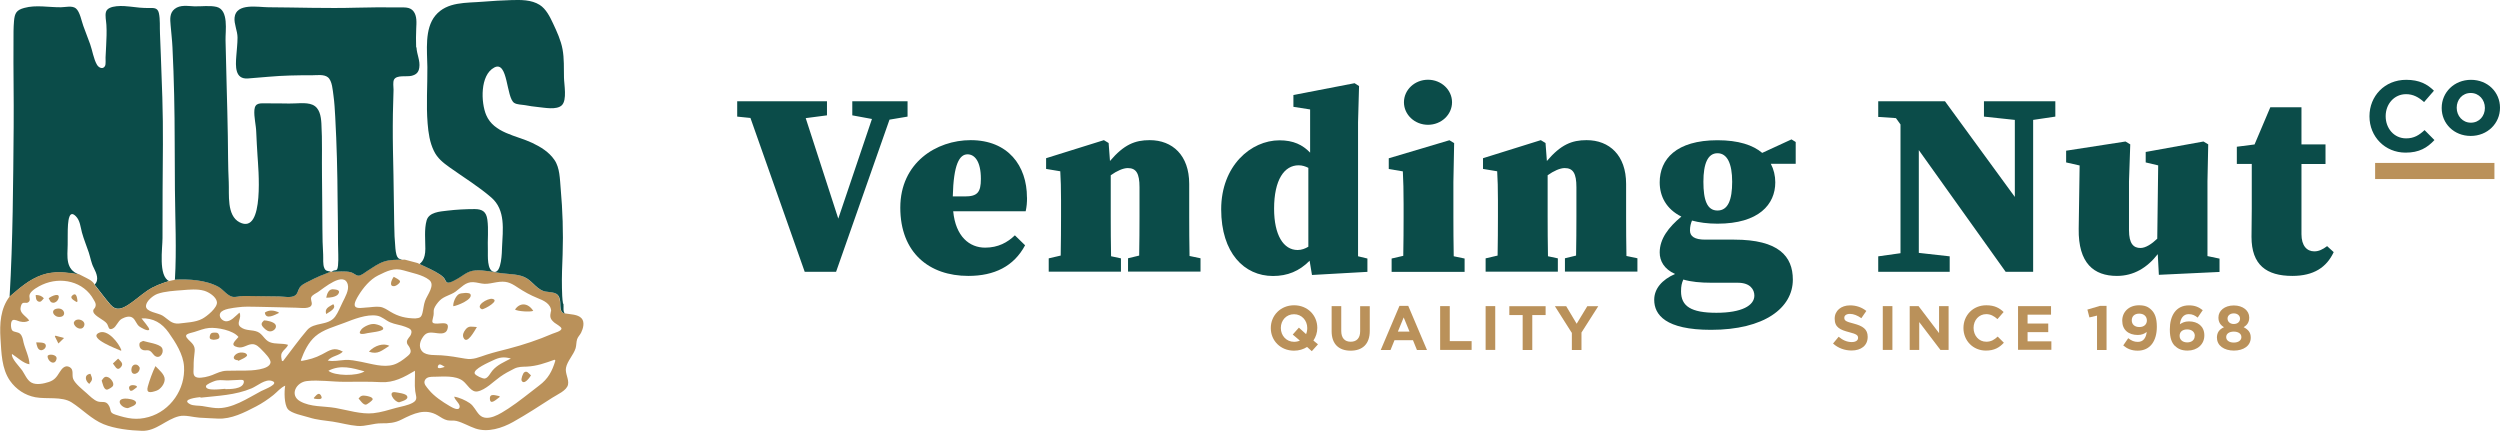 <svg viewBox="0 0 296.29 51.08" xmlns="http://www.w3.org/2000/svg" id="b"><g id="c"><path style="fill:#0b4c49; stroke-width:0px;" d="m1.14,35.15c.39-6.71.42-13.41.48-20.13.03-3.37-.05-6.75-.02-10.12,0-.8-.01-1.61.06-2.4.08-.93.28-1.31,1.21-1.56,1.41-.39,2.91-.06,4.36-.08.53,0,1.32-.23,1.77.14.48.41.66,1.49.87,2.06.27.72.54,1.44.81,2.17.27.75.41,1.76.81,2.44.22.38.72.58.95.16.13-.24.05-.76.07-1.02.02-.46.05-.92.07-1.39.04-.82.08-1.64.03-2.46-.02-.45-.18-1.1-.05-1.55.25-.86,2.15-.72,2.85-.63.75.1,1.52.18,2.27.17.57-.01,1-.04,1.15.6.17.76.09,1.66.13,2.44.04.84.07,1.69.1,2.53.06,1.69.12,3.39.18,5.08.12,3.67.05,7.37.03,11.04,0,1.86,0,3.71-.01,5.57,0,1.19-.51,4.51.78,5.1-.93.3-1.77.59-2.59,1.15-.76.52-1.45,1.15-2.22,1.65-.78.5-1.45.77-2.13,0-.66-.76-1.26-1.59-1.89-2.38.57-.53.23-1.34-.09-1.97-.32-.61-.39-1.2-.6-1.84-.26-.79-.59-1.56-.81-2.37-.17-.64-.22-1.41-.71-1.91-.77-.8-.89.39-.94.96-.06.81-.02,1.62-.04,2.43-.03,1.36-.28,2.92,1.33,3.49-1.52-.22-2.9-.43-4.39.09-1.51.53-2.6,1.51-3.8,2.54Z"></path><path style="fill:#ba915a; stroke-width:0px;" d="m11.19,33.73c.63.78,1.23,1.62,1.89,2.38.68.78,1.35.51,2.13,0,.78-.5,1.46-1.13,2.22-1.65.82-.56,1.66-.85,2.59-1.15.15-.03.31-.07.46-.1.05,0,.09-.01.14-.02.04-.02.07-.04.11-.06,1.65-.08,3.66.05,5.15.85.58.31,1.06,1.07,1.7,1.19.37.07.81-.09,1.19-.1.43,0,.86,0,1.28.01,1.01.01,2.02.02,3.03.04.73.01,1.77.31,2.14-.39.16-.29.21-.61.46-.85.29-.27.74-.45,1.08-.63.77-.42,1.57-.73,2.39-1.04.05,0,.09,0,.14-.01.73,0,1.58-.13,2.3.06.3.08.55.37.85.4.33.03.8-.38,1.07-.55.67-.42,1.29-.9,2.06-1.14.77-.23,1.6-.18,2.4-.2.5.13,1,.26,1.51.4.87.43,1.81.8,2.62,1.34.17.12.34.24.48.4.1.11.24.48.35.54.27.14.8-.17,1.04-.3.85-.43,1.31-1.03,2.34-1.11,1.01-.07,2.07.2,3.07.33.96.13,2.19.08,3.03.61.74.46,1.31,1.4,2.2,1.56.8.15,1.51,0,1.72.95.14.63-.13,1.59.66,1.66.59.11,1.49.09,1.93.57.41.45.19,1.23-.05,1.71-.14.28-.37.47-.47.77-.11.33-.08.72-.18,1.07-.25.8-.99,1.52-1.14,2.32-.13.66.37,1.34.24,1.99-.14.71-1.3,1.19-1.85,1.55-1.54.99-3.07,1.99-4.66,2.88-1.3.73-2.99,1.27-4.45.78-.75-.25-1.49-.71-2.26-.9-.36-.09-.72,0-1.08-.08-.41-.09-.78-.36-1.13-.57-1.49-.89-2.86-.24-4.29.48-.8.41-1.51.46-2.39.45-.98-.01-1.87.39-2.86.31-.98-.08-1.94-.36-2.91-.51-.96-.14-1.89-.2-2.82-.5-.63-.2-2.09-.46-2.51-.99-.44-.56-.43-2.11-.31-2.77-.53.22-.95.75-1.4,1.11-.64.51-1.32.97-2.05,1.35-1.38.72-2.94,1.52-4.52,1.44-.73-.04-1.46-.06-2.19-.11-.75-.05-1.68-.35-2.42-.17-1.56.38-2.71,1.78-4.39,1.73-1.41-.04-3.24-.25-4.56-.79-1.42-.58-2.51-1.77-3.78-2.58-1.16-.74-2.97-.36-4.3-.61-1.22-.23-2.28-.93-3-1.95-1-1.43-1.02-3.31-1.13-4.99-.11-1.76-.02-3.57,1.1-5.02,1.2-1.02,2.29-2,3.8-2.54,1.49-.52,2.87-.31,4.39-.09.18.09.37.18.55.28.47.25,1,.44,1.3.92Zm5.57,3.98c.12.21,1,1.17.92,1.35-.13.29-1.06-.29-1.18-.38-.33-.27-.43-.73-.74-.99-.38-.31-.92-.12-1.32.09-.49.27-.63.95-1.08,1.16-.53.25-.47-.25-.68-.57-.31-.46-1.46-.88-1.61-1.39-.1-.33.16-.37.24-.64.1-.35-.03-.51-.2-.81-1.18-2.19-3.9-2.79-6.1-1.79-.44.2-1.23.63-1.46,1.08-.21.42.19.74-.21,1.01-.24.16-.5-.06-.72.15-.13.13-.21.54-.19.7.07.55.75.86,1.03,1.31-.38.21-.68.2-1.11.11-.22-.05-.63-.29-.86-.15-.27.16-.22,1.03-.03,1.22.21.21.67.15.92.39.28.26.33.66.41,1.02.19.8.7,1.78.7,2.59-.71-.09-1.46-.84-2.07-1.22-.13.51.93,1.54,1.21,1.95.31.46.58,1.16,1.09,1.44.58.32,1.47.13,2.07-.07.66-.22.92-.58,1.27-1.15.26-.42.65-.92,1.2-.61.53.3.23.91.41,1.39.21.56,1.14,1.29,1.59,1.69.37.33.85.83,1.33.99.48.15.93-.11,1.26.4.43.64,0,.9.85,1.17,1.41.45,2.48.68,3.93.27,2.58-.73,4.36-3.3,4.18-6-.09-1.42-1.01-2.86-1.81-3.99-.8-1.14-1.83-1.76-3.26-1.7Zm48.56-.83c-.02-.89-.92-1.28-1.61-1.55-.84-.34-1.62-.77-2.37-1.27-.91-.61-1.4-.79-2.5-.61-.46.08-.94.2-1.41.19-.46-.02-.9-.18-1.36-.2-.89-.04-1.39.62-2.06,1.11-.59.43-1.37.54-1.89,1.06-.25.25-.57.66-.68,1-.08.26-.01.49-.06.76-.1.67-.43,1.01.47.98.57-.01,1.46-.27,1.18.66-.22.71-1.01.49-1.59.43-.73-.08-1.04.03-1.43.68-.29.49-.38,1.12.06,1.56.51.5,1.58.38,2.24.43.95.07,1.86.22,2.8.39.99.18,1.65-.18,2.57-.47.84-.27,1.71-.48,2.57-.7,1.8-.47,3.52-1.04,5.23-1.78.23-.1,1.11-.31,1.06-.63-.04-.21-.66-.54-.82-.67-.54-.45-.57-.7-.43-1.36Zm-29.67,5.79s.05.07.07.11c.92-.16,1.63-.35,2.46-.79.95-.51,1.43-.89,2.45-.32-.47.51-1.27.48-1.79,1.06.69.14,1.36-.03,2.05-.07.65-.04,1.27.1,1.91.22,1.2.23,2.64.71,3.85.34.58-.18,1.1-.56,1.56-.94.48-.38.59-.6.31-1.14-.12-.23-.29-.31-.3-.6-.01-.36.38-.61.49-.92.2-.56-.14-.68-.67-.89-.58-.23-1.23-.28-1.8-.53-.55-.24-.96-.69-1.57-.79-1.22-.2-2.76.43-3.88.86-1.11.43-2.51.79-3.42,1.59-.83.72-1.33,1.79-1.7,2.8Zm-2.21.1s.07.02.1.03c.95-1.23,1.86-2.51,2.86-3.68.84-.98,2.48-.48,3.31-1.58.37-.49.62-1.18.9-1.73.28-.57.78-1.42.61-2.08-.44-1.65-2.84.42-3.55.89-.24.16-.63.32-.77.58-.14.27.11.61.04.89-.14.58-1.27.39-1.81.38-1.55-.03-3.1-.09-4.65-.11-.76-.01-1.54-.05-2.3.06-.49.07-1.82.17-2.08.7-.19.4.16.84.56.94.65.16,1.27-.64,1.72-1.01.34.68-.48,1.25.16,1.73.61.46,1.34.27,1.99.55.61.26.82.97,1.44,1.22.68.28,1.47.09,2.17.32-.16.4-.51.56-.71.91-.19.34-.08.63-.01,1.02Zm32.38-.04s-.06-.07-.09-.1c-1.13.4-2.09.76-3.31.82-.55.02-.99,0-1.49.25-.57.28-1.14.59-1.66.96-.76.53-1.73,1.56-2.68,1.73-.75.14-1.2-.85-1.73-1.25-.88-.67-2.36-.5-3.39-.49-.39,0-.9-.01-1.11.41-.21.42.19.78.46,1.13.63.78,1.62,1.43,2.47,1.93.29.17,1.12.66,1.19.09.04-.38-.58-.79-.65-1.2.57.08,1.35.43,1.83.76.52.35.73.95,1.16,1.39.91.93,2.54-.17,3.41-.73,1.28-.83,2.45-1.82,3.67-2.74,1.07-.8,1.54-1.69,1.92-2.95Zm-16.64,1.21c-1.29.76-2.5,1.44-4.04,1.35-1.47-.08-2.89-.04-4.36-.04-1.44,0-2.99-.25-4.41-.09-1.29.14-2.07,1.67-.81,2.39,1.24.71,2.83.56,4.21.8,1.41.25,3.04.77,4.47.62.9-.09,1.83-.39,2.7-.63.63-.17,1.43-.29,2-.62.62-.36.35-.74.27-1.37-.1-.79,0-1.62-.03-2.42Zm.03-6.2c.55-.05.72-.11.86-.66.12-.48.14-.96.31-1.43.26-.72,1.25-1.87.48-2.48-.79-.62-2.07-.83-3.01-1.12-1.17-.36-1.98.08-3.03.59-.96.47-1.79,1.48-2.34,2.39-.15.25-.61.98-.39,1.29.21.3.98.14,1.27.13.54-.02,1.14-.15,1.68-.08.45.06.84.34,1.22.57.96.58,1.83.78,2.95.8Zm-20.95,2.19c-.63-.79-2.53-1.15-3.49-1.06-.59.05-1.17.3-1.73.47-.67.2-1.39.24-.71.91.45.45.82.71.74,1.42-.07.6-.13,1.16-.12,1.78.01.58-.18,1.19.47,1.3.47.08,1.3-.13,1.73-.3.6-.24,1.05-.49,1.72-.51.73-.02,1.47-.01,2.2-.02.66,0,2.86-.08,2.99-.94.07-.43-.73-1.2-.98-1.46-.34-.35-.71-.77-1.24-.73-.61.05-1.01.51-1.66.36-.98-.22-.35-.7.08-1.21Zm-7.04-1.59c.89-.12,1.94-.13,2.75-.56.54-.28,1.84-1.33,1.74-1.99-.09-.63-.96-1.17-1.5-1.33-.83-.24-1.78-.14-2.63-.07-.91.07-2.06.13-2.92.44-.5.18-1.32.83-1.36,1.42-.04.74,1.46.82,1.99,1.17.66.43,1.04,1.01,1.93.92Zm2.54,8.79s0-.05,0-.07c-.27.03-2.41.24-1.22.85.36.19,1.03.15,1.42.21.53.08,1.07.2,1.61.24,1.91.14,3.78-1.17,5.4-2.02.37-.19,2.25-.88,1.24-1.2-.78-.25-1.7.59-2.38.88-1.94.82-4.01.88-6.07,1.11Zm2.94-1.05s0,.03,0,.04c.55-.01,2.01.02,2.19-.77.1-.44-.33-.32-.69-.32-.47,0-.95.07-1.42.05-.51-.02-.9-.09-1.4.1-.21.08-.94.36-.97.58-.08.64,1.89.33,2.29.32Zm33.86-3.59c-.86-.23-1.35-.16-2.16.23-.43.21-2.34,1.02-2.14,1.55.09.23.95.64,1.21.59.38-.07.65-.65.88-.93.6-.71,1.4-1.02,2.21-1.45Zm-21.64,1.45c.71.62,3.41.66,4.28.07-1.43-.39-2.83-.83-4.28-.07Zm13.79-.46c-.23-.13-.66-.51-.8-.11-.18.49.64.16.8.11Z"></path><path style="fill:#0b4c49; stroke-width:0px;" d="m66.73,36c-.11-.62-.11-1.25-.13-1.88-.03-1.33.03-2.65.08-3.98.09-2.62,0-5.18-.23-7.79-.1-1.11-.09-2.47-.75-3.41-.65-.94-1.61-1.52-2.61-2-1.9-.9-4.56-1.16-5.47-3.31-.62-1.46-.75-4.73.96-5.63,1.65-.87,1.4,3.6,2.37,4.2.34.21.86.19,1.25.26.53.1,1.06.18,1.59.23.75.07,2.18.37,2.79-.21.65-.62.27-2.48.26-3.3-.02-1.1.03-2.25-.17-3.34-.19-1.05-.67-2.09-1.12-3.05-.37-.79-.83-1.73-1.59-2.21C62.97-.04,61.74-.02,60.62.01c-1.12.03-2.24.1-3.36.19-2,.17-4.27-.03-5.66,1.64-1.31,1.59-.97,4.17-.95,6.11.02,2.22-.15,4.47.03,6.68.09,1.12.25,2.25.75,3.27.41.85,1.09,1.39,1.85,1.93,1.65,1.18,3.41,2.25,4.95,3.58,1.72,1.49,1.36,3.83,1.27,5.9-.02.53-.04,3-.91,2.92-.92-.09-.75-2.01-.77-2.59-.05-1.18.1-2.45-.06-3.61-.13-.95-.6-1.24-1.49-1.25-1.08,0-2.21.06-3.28.19-.86.1-2.16.18-2.43,1.16-.29,1.03-.15,2.3-.15,3.36,0,1.29-.52,1.64-.62,1.74-.02.02-.04.04-.06.06.8.39,1.66.74,2.4,1.23.17.12.34.24.48.4.1.11.24.48.35.54.27.14.8-.17,1.04-.3.85-.43,1.31-1.03,2.34-1.11,1.01-.07,2.07.2,3.07.33.96.13,2.19.08,3.03.61.74.46,1.31,1.4,2.2,1.56.8.15,1.51,0,1.72.95.14.63-.13,1.59.66,1.66-.35-.04-.19-.87-.24-1.16Z"></path><path style="fill:#0b4c49; stroke-width:0px;" d="m39.15,32.22c-.82.31-1.61.62-2.39,1.04-.34.18-.8.36-1.08.63-.26.24-.31.55-.46.85-.38.7-1.42.4-2.14.39-1.01-.01-2.02-.03-3.03-.04-.43,0-.86-.02-1.28-.01-.38,0-.82.17-1.19.1-.64-.12-1.12-.87-1.7-1.19-1.49-.81-3.5-.93-5.15-.85.21-3.55.03-7.15,0-10.71-.04-3.72,0-7.45-.09-11.17-.04-1.88-.11-3.76-.2-5.64-.04-.88-.15-1.75-.22-2.63-.06-.7-.14-1.44.48-1.93.66-.52,1.54-.34,2.32-.31.83.03,1.85-.13,2.66.07,1.46.38,1.02,2.86,1.05,3.96.07,3.78.21,7.55.27,11.32.03,1.83.02,3.66.11,5.48.07,1.44-.27,3.97,1.29,4.77,3.01,1.53,2.19-6.66,2.12-7.88-.05-.92-.12-1.85-.15-2.77-.02-.88-.29-1.81-.22-2.68.08-.88.71-.77,1.43-.77.89,0,1.79,0,2.68.02.82.02,2-.18,2.76.14.87.36,1.02,1.38,1.07,2.22.12,2.04.04,4.12.07,6.16.03,2.12.03,4.24.05,6.36,0,1,.03,2.01.09,3.01.03.47-.06,1.19.14,1.62.16.36.37.32.74.41Z"></path><path style="fill:#0b4c49; stroke-width:0px;" d="m49.32,5.62c-.03-.75-.02-1.5.01-2.25.03-.66.11-1.49-.34-2.05-.43-.53-1.11-.43-1.72-.44-1.67-.02-3.34-.02-5.02.03-3.48.1-6.97-.03-10.45-.05-1.18,0-3.82-.55-4,1.22-.08.76.35,1.58.35,2.37,0,.75-.1,1.5-.15,2.25-.08,1.12-.18,2.71,1.37,2.6,1.67-.12,3.32-.31,5-.35.88-.02,1.75-.04,2.63-.03.55,0,1.39-.14,1.86.24.52.42.57,1.55.66,2.16.12.84.16,1.7.21,2.55.18,3.27.26,6.56.28,9.83.01,1.73.06,3.46.05,5.19,0,.84.08,1.73,0,2.57-.1.88-.29.36-.76.75.73,0,1.58-.13,2.3.06.3.08.55.37.85.4.33.03.8-.38,1.07-.55.67-.42,1.29-.9,2.06-1.14.66-.2,1.36-.19,2.05-.2-.05-.04-.12-.04-.34-.12-.29-.19-.37-.63-.43-1.22-.09-.95-.13-1.89-.14-2.84-.03-1.97-.06-3.93-.09-5.9-.04-1.93-.09-3.86-.08-5.8,0-.93.02-1.87.05-2.8.01-.49.03-.98.04-1.47,0-.32-.1-.9.06-1.2.31-.57,1.48-.31,2.05-.44.56-.13.86-.4.94-.97.13-.82-.3-1.59-.33-2.41Z"></path><path style="fill:#ba915a; stroke-width:0px;" d="m20.62,33.2s-.09.01-.14.02c.05,0,.09-.01.14-.02Z"></path><path style="fill:#ba915a; stroke-width:0px;" d="m18.42,43.39c.37.4,1.1.96,1.1,1.56,0,.57-.5,1.19-.99,1.36-.71.24-1.24.32-1.01-.51.23-.8.54-1.67.9-2.41Z"></path><path style="fill:#ba915a; stroke-width:0px;" d="m16.98,40.41c.52.17,1.84.33,2.18.77.36.47-.11,1.35-.7,1.06-.29-.14-.41-.49-.69-.65-.28-.16-.49-.02-.77-.09-.28-.07-.46-.28-.48-.57-.02-.4.14-.38.46-.53Z"></path><path style="fill:#ba915a; stroke-width:0px;" d="m14.31,41.56c-.42-.2-3.81-1.44-2.64-2.09,1.06-.59,2.45,1.24,2.72,2.04-.03.02-.05.03-.08.05Z"></path><path style="fill:#ba915a; stroke-width:0px;" d="m15.16,48.37c-.82,0-1.55-1.09-.32-1.13.28-.01,1.18.09,1.28.43.11.37-.72.59-.96.7Z"></path><path style="fill:#ba915a; stroke-width:0px;" d="m12.05,45.1c.24-.32.36-.58.81-.37.3.14.71.68.52,1.02-.08.14-.57.44-.73.43-.37-.02-.5-.79-.6-1.08Z"></path><path style="fill:#ba915a; stroke-width:0px;" d="m7.08,37.56c-.73.06-1.22-.9-.24-.99.85-.08,1.07.97.24.99Z"></path><path style="fill:#ba915a; stroke-width:0px;" d="m8.74,38.27c.19-.76,1.59-.33,1.2.42-.3.56-1.14.12-1.2-.42Z"></path><path style="fill:#ba915a; stroke-width:0px;" d="m16.56,43.58c.03.75-1.01,1.07-.99.23.01-.69.72-.83.99-.23Z"></path><path style="fill:#ba915a; stroke-width:0px;" d="m13.37,43.09c.25-.23.44-.41.63-.59.31.35.7.58.32,1.02-.43.5-.63-.06-.94-.44Z"></path><path style="fill:#ba915a; stroke-width:0px;" d="m5.77,35.35c.33-.28,1.47-.77,1.14.09-.09.23-.34.45-.6.44-.36-.02-.37-.25-.54-.53Z"></path><path style="fill:#ba915a; stroke-width:0px;" d="m4.88,41.51c-.45-.03-.52-.6-.59-.93.25.01.94-.03,1.09.22.19.31-.15.7-.51.71Z"></path><path style="fill:#ba915a; stroke-width:0px;" d="m5.64,42.23c0-.33,1.18-.26,1.06.31-.18.83-1.04.34-1.06-.31Z"></path><path style="fill:#ba915a; stroke-width:0px;" d="m10.72,44.3c.27.65.26.7-.14,1.2-.47-.34-.66-1.1.14-1.2Z"></path><path style="fill:#ba915a; stroke-width:0px;" d="m5.2,35.35c-.22.23-.34.5-.64.39-.32-.12-.31-.51-.33-.78.42.01.68.08.98.4Z"></path><path style="fill:#ba915a; stroke-width:0px;" d="m16.23,45.88c-.27.19-.74.72-.9.25-.2-.57.55-.55.86-.38.02.04.03.08.05.12Z"></path><path style="fill:#ba915a; stroke-width:0px;" d="m9.08,35.8c-.27-.19-.9-.46-.49-.8.52-.43.56.45.6.72-.04.02-.07.05-.11.07Z"></path><path style="fill:#ba915a; stroke-width:0px;" d="m6.92,40.71c-.16-.31-.29-.57-.42-.84.02-.03.05-.06.07-.09.31.09.62.17,1.02.28-.25.24-.43.41-.67.65Z"></path><path style="fill:#ba915a; stroke-width:0px;" d="m53.72,36.28c-.04-.42.27-1.18.66-1.42.23-.14,1.24-.23,1.37,0,.35.63-1.6,1.39-2.02,1.43Z"></path><path style="fill:#ba915a; stroke-width:0px;" d="m56.52,38.76c-.26.41-1.18,2.18-1.59,1.26-.15-.34.02-.67.24-.96.38-.51.78-.32,1.35-.3Z"></path><path style="fill:#ba915a; stroke-width:0px;" d="m57.13,36.66c-.91-.38.66-1.35,1.22-1.24.94.18-.85,1.2-1.22,1.24Z"></path><path style="fill:#ba915a; stroke-width:0px;" d="m61.04,36.69c.51-.79,1.48-.89,2.16.15-.34.16-1.85.06-2.16-.15Z"></path><path style="fill:#ba915a; stroke-width:0px;" d="m44.26,38.4c.18-.03,1.26.22,1.15.59-.09.3-1.53.42-1.85.49-.42.1-1.3.3-.74-.43.27-.34,1.02-.67,1.43-.65Z"></path><path style="fill:#ba915a; stroke-width:0px;" d="m46.14,40.99c-.89.54-1.34,1.07-2.42.69.67-.74,1.75-1.06,2.42-.69Z"></path><path style="fill:#ba915a; stroke-width:0px;" d="m31.29,37.97c.34,0,1.12.17,1.33.46.23.3-.03.71-.43.82-.38.11-.71-.16-.97-.44-.32-.35-.27-.52.07-.84Z"></path><path style="fill:#ba915a; stroke-width:0px;" d="m39.56,34.29c.36.03.84.11.52.57-.24.35-1.05.44-1.42.42.1-.46.29-1.09.91-.99Z"></path><path style="fill:#ba915a; stroke-width:0px;" d="m31.39,37.04c.55-.36,1.08-.25,1.62-.04.01.03.02.07.03.1-.42.19-1.57.87-1.65-.07Z"></path><path style="fill:#ba915a; stroke-width:0px;" d="m38.66,37.22c-.22-.67.32-.86.84-1.17.27.37.08.62-.84,1.17Z"></path><path style="fill:#ba915a; stroke-width:0px;" d="m62.93,44.49c-.16.27-.82,1.18-1.11.62-.09-.18.15-.87.31-.98.33-.23.51.11.8.36Z"></path><path style="fill:#ba915a; stroke-width:0px;" d="m59.22,47.05c-.33.22-1.13,1.05-1.16.21-.03-.7.68-.38,1.14-.31,0,.03.01.07.02.1Z"></path><path style="fill:#ba915a; stroke-width:0px;" d="m47.3,47.68c-.64-.06-1.42-1.37-.41-1.19.29.05,1.15.15,1.33.41.31.47-.62.66-.92.78Z"></path><path style="fill:#ba915a; stroke-width:0px;" d="m42.5,47.22c.27-.35.47-.37.88-.31.22.04.79.14.79.41,0,.14-.68.64-.82.64-.34,0-.65-.51-.86-.74Z"></path><path style="fill:#ba915a; stroke-width:0px;" d="m37.18,47.17c.25-.25.58-.78.86-.3.34.58-.46.42-.78.38l-.08-.08Z"></path><path style="fill:#ba915a; stroke-width:0px;" d="m46.67,32.81c.16.1.73.34.74.55.01.2-.45.51-.61.54-.76.14-.41-.73-.13-1.1Z"></path><path style="fill:#ba915a; stroke-width:0px;" d="m28.21,42.7c-.95-.08-.38-.86.28-.92.24-.02.71.01.79.3.06.23-.83.58-1.03.69-.01-.02-.03-.04-.04-.07Z"></path><path style="fill:#ba915a; stroke-width:0px;" d="m25.33,40.27c-.29-.05-.57-.03-.45-.5.07-.28.23-.36.56-.35.28,0,.41,0,.52.28.21.5-.27.53-.63.57Z"></path><polygon style="fill:#0b4c49; stroke-width:0px;" points="107.56 12 106.19 12 104.05 12 101.01 12 101.01 13.67 103.34 14.1 99.35 25.91 95.49 14 98.01 13.67 98.01 12 94.84 12 88.24 12 87.37 12 87.37 13.82 88.94 13.98 95.37 32.21 99.09 32.21 105.42 14.18 107.56 13.82 107.56 12"></polygon><path style="fill:#0b4c49; stroke-width:0px;" d="m121.71,23.4c0-3.75-2.23-6.79-6.67-6.79-4.06,0-8.34,2.67-8.34,8s3.41,8.09,8.06,8.09c3.07,0,5.39-1.12,6.73-3.63l-1.21-1.18c-.87.84-1.98,1.46-3.53,1.46-1.83,0-3.49-1.29-3.78-4.31h8.59c.12-.56.16-.99.16-1.64Zm-7.35-.12h-1.44c.09-3.82.79-4.99,1.75-4.99.81,0,1.58.78,1.58,2.91,0,1.58-.4,2.08-1.89,2.08Z"></path><path style="fill:#0b4c49; stroke-width:0px;" d="m140.98,30.36c-.03-1.49-.04-3.33-.04-4.66v-3.91c0-3.38-1.98-5.18-4.68-5.18-1.75,0-3.05.52-4.71,2.47l-.16-2.13-.56-.34-6.85,2.14v1.27l1.68.28c.06,1.24.09,1.77.09,3.47v1.92c0,1.27-.01,3.1-.04,4.6l-1.42.33v1.58h8.56v-1.58l-1.17-.25c-.03-1.51-.04-3.38-.04-4.68v-4.92c.73-.52,1.48-.85,2.02-.85.99,0,1.39.62,1.39,2.26v3.5c0,1.32-.01,3.13-.04,4.61l-1.32.32v1.58h8.59v-1.58l-1.29-.27Z"></path><path style="fill:#0b4c49; stroke-width:0px;" d="m160.95,30.36v-15.85l.12-4.31-.53-.34-7.25,1.4v1.4l1.98.31v5.12c-.89-.93-1.99-1.46-3.63-1.46-3.38,0-6.91,3.01-6.91,8.18s2.73,7.9,6.14,7.9c1.71,0,3.12-.57,4.34-1.81l.28,1.69,6.57-.37v-1.58l-1.12-.27Zm-9.95-5.62c0-3.44,1.21-5.15,2.91-5.15.44,0,.8.13,1.15.3v9.35c-.39.23-.8.39-1.27.39-1.68,0-2.79-1.77-2.79-4.9Z"></path><ellipse style="fill:#0b4c49; stroke-width:0px;" ry="2.67" rx="2.85" cy="12.12" cx="169.24"></ellipse><path style="fill:#0b4c49; stroke-width:0px;" d="m172.29,30.36c-.03-1.51-.04-3.37-.04-4.66v-4.12l.09-4.62-.56-.34-7.19,2.14v1.27l1.67.28c.06,1.24.09,2.2.09,3.91v1.49c0,1.28-.01,3.11-.04,4.61l-1.38.32v1.58h8.65v-1.58l-1.29-.27Z"></path><path style="fill:#0b4c49; stroke-width:0px;" d="m192.76,30.36c-.03-1.49-.04-3.33-.04-4.66v-3.91c0-3.38-1.98-5.18-4.68-5.18-1.75,0-3.05.52-4.71,2.47l-.16-2.13-.56-.34-6.85,2.14v1.27l1.68.28c.06,1.24.09,1.77.09,3.47v1.92c0,1.27-.01,3.1-.04,4.6l-1.42.33v1.58h8.56v-1.58l-1.17-.25c-.03-1.51-.04-3.38-.04-4.68v-4.92c.73-.52,1.48-.85,2.02-.85.99,0,1.39.62,1.39,2.26v3.5c0,1.32-.01,3.13-.04,4.61l-1.32.32v1.58h8.59v-1.58l-1.29-.27Z"></path><path style="fill:#0b4c49; stroke-width:0px;" d="m212.82,16.83l-.5-.31-3.47,1.6c-1.1-.93-2.82-1.5-5.3-1.5-4.9,0-6.85,2.26-6.85,4.99,0,1.66.78,3.17,2.57,4.06-1.52,1.26-2.57,2.63-2.57,4.25,0,1.02.53,1.97,1.82,2.55-1.55.68-2.47,1.75-2.47,3.06,0,1.77,1.33,3.56,6.73,3.56,6.33,0,9.7-2.6,9.7-5.95,0-2.76-1.67-4.74-6.95-4.74h-3.44c-1.27,0-1.8-.4-1.8-1.08,0-.5.1-.85.24-1.18.85.23,1.84.37,3.02.37,4.9,0,6.85-2.29,6.85-4.9,0-.79-.18-1.53-.53-2.2h2.95v-2.58Zm-9.95,16.68h3.1c1.46,0,1.95.81,1.95,1.52,0,1.18-1.49,2.04-4.5,2.04s-4.19-.78-4.19-2.54c0-.62.08-.97.27-1.4.89.27,2.03.38,3.36.38Zm.68-8.56c-1.24,0-1.67-1.24-1.67-3.41s.53-3.38,1.67-3.38,1.74,1.21,1.74,3.38-.5,3.41-1.74,3.41Z"></path><polygon style="fill:#0b4c49; stroke-width:0px;" points="243.59 12 240.96 12 238.79 12 235.13 12 235.13 13.82 238.79 14.21 238.79 23.34 230.51 12 222.6 12 222.6 13.86 224.7 14 225.24 14.75 225.24 30.01 222.6 30.38 222.6 32.21 225.24 32.21 227.41 32.21 231.07 32.21 231.07 30.38 227.41 29.97 227.41 17.79 237.7 32.21 240.96 32.21 240.96 26.32 240.96 14.21 243.59 13.82 243.59 12"></polygon><path style="fill:#0b4c49; stroke-width:0px;" d="m261.62,30.36v-8.85l.09-4.4-.56-.34-6.85,1.24v1.24l1.48.35-.11,8.69c-.65.62-1.37,1.1-1.99,1.1-.81,0-1.36-.49-1.36-2.11v-5.77l.15-4.4-.56-.34-7.04,1.09v1.39l1.6.36-.11,7.51c-.06,4.09,1.8,5.58,4.53,5.58,1.98,0,3.58-.96,4.84-2.58l.13,2.45,7.19-.34v-1.58l-1.43-.3Z"></path><path style="fill:#0b4c49; stroke-width:0px;" d="m275.8,29.17c-.53.4-.99.62-1.52.62-.87,0-1.52-.65-1.52-2.04v-8.31h2.85v-2.33h-2.85v-4.4h-3.69l-1.87,4.41-2.1.27v2.04h1.77v5.33c0,1.21-.03,2.11-.03,3.32,0,3.32,1.77,4.62,4.84,4.62,2.54,0,4.06-1.02,4.9-2.82l-.78-.71Z"></path><path style="fill:#0b4c49; stroke-width:0px;" d="m280.82,13.79v-.02c0-2.37,1.79-4.31,4.35-4.31,1.57,0,2.51.52,3.29,1.29l-1.17,1.35c-.64-.58-1.3-.94-2.13-.94-1.41,0-2.42,1.17-2.42,2.6v.02c0,1.43.99,2.62,2.42,2.62.95,0,1.54-.38,2.19-.98l1.17,1.18c-.86.92-1.81,1.49-3.42,1.49-2.45,0-4.28-1.9-4.28-4.29Z"></path><path style="fill:#0b4c49; stroke-width:0px;" d="m289.38,12.8v-.02c0-1.83,1.48-3.32,3.47-3.32s3.44,1.47,3.44,3.3v.02c0,1.84-1.48,3.33-3.47,3.33s-3.44-1.47-3.44-3.3Zm5.12,0v-.02c0-.94-.68-1.76-1.68-1.76s-1.66.8-1.66,1.74v.02c0,.94.68,1.76,1.68,1.76s1.66-.8,1.66-1.74Z"></path><path style="fill:#ba915a; stroke-width:0px;" d="m281.49,19.31h14.14v1.91h-14.14v-1.91Z"></path><path style="fill:#ba915a; stroke-width:0px;" d="m155.48,41.63l-.57-.51c-.44.28-.96.44-1.55.44-1.6,0-2.75-1.19-2.75-2.67v-.02c0-1.48,1.16-2.69,2.76-2.69s2.75,1.19,2.75,2.67v.02c0,.55-.17,1.06-.46,1.49l.54.45-.73.81Zm-1.42-1.26l-.85-.72.73-.82.85.77c.09-.21.14-.45.14-.71v-.02c0-.89-.65-1.63-1.57-1.63s-1.56.73-1.56,1.62v.02c0,.89.65,1.63,1.57,1.63.25,0,.48-.05.68-.14Z"></path><path style="fill:#ba915a; stroke-width:0px;" d="m157.82,39.25v-2.97h1.14v2.94c0,.85.42,1.28,1.12,1.28s1.12-.42,1.12-1.24v-2.97h1.14v2.93c0,1.57-.88,2.34-2.27,2.34s-2.25-.78-2.25-2.3Z"></path><path style="fill:#ba915a; stroke-width:0px;" d="m165.85,36.25h1.05l2.22,5.23h-1.19l-.47-1.16h-2.19l-.47,1.16h-1.16l2.22-5.23Zm1.2,3.05l-.69-1.68-.69,1.68h1.38Z"></path><path style="fill:#ba915a; stroke-width:0px;" d="m170.68,36.28h1.14v4.15h2.59v1.04h-3.73v-5.19Z"></path><path style="fill:#ba915a; stroke-width:0px;" d="m176.07,36.28h1.14v5.19h-1.14v-5.19Z"></path><path style="fill:#ba915a; stroke-width:0px;" d="m180.46,37.34h-1.58v-1.05h4.3v1.05h-1.58v4.14h-1.14v-4.14Z"></path><path style="fill:#ba915a; stroke-width:0px;" d="m186.27,39.43l-1.99-3.14h1.34l1.24,2.08,1.26-2.08h1.3l-1.99,3.12v2.07h-1.14v-2.05Z"></path><path style="fill:#ba915a; stroke-width:0px;" d="m217.24,40.72l.67-.81c.47.39.96.63,1.55.63.47,0,.75-.19.75-.49v-.02c0-.29-.18-.44-1.05-.66-1.05-.27-1.72-.56-1.72-1.59v-.02c0-.94.76-1.57,1.82-1.57.75,0,1.4.24,1.93.66l-.59.86c-.46-.32-.91-.51-1.35-.51s-.67.2-.67.45v.02c0,.34.22.45,1.12.68,1.05.28,1.65.65,1.65,1.56v.02c0,1.03-.79,1.61-1.91,1.61-.79,0-1.58-.27-2.2-.83Z"></path><path style="fill:#ba915a; stroke-width:0px;" d="m223.14,36.28h1.14v5.19h-1.14v-5.19Z"></path><path style="fill:#ba915a; stroke-width:0px;" d="m226.33,36.28h1.05l2.43,3.2v-3.2h1.13v5.19h-.97l-2.51-3.3v3.3h-1.13v-5.19Z"></path><path style="fill:#ba915a; stroke-width:0px;" d="m232.7,38.89v-.02c0-1.48,1.11-2.69,2.71-2.69.98,0,1.57.33,2.05.8l-.73.84c-.4-.36-.81-.59-1.33-.59-.88,0-1.5.73-1.5,1.62v.02c0,.89.61,1.63,1.5,1.63.59,0,.96-.24,1.36-.61l.73.73c-.53.57-1.13.93-2.13.93-1.53,0-2.66-1.18-2.66-2.67Z"></path><path style="fill:#ba915a; stroke-width:0px;" d="m239.16,36.28h3.92v1.01h-2.78v1.05h2.45v1.02h-2.45v1.09h2.82v1.01h-3.95v-5.19Z"></path><path style="fill:#ba915a; stroke-width:0px;" d="m248.54,37.4l-.91.22-.24-.93,1.49-.44h.78v5.23h-1.13v-4.07Z"></path><path style="fill:#ba915a; stroke-width:0px;" d="m251.63,40.95l.6-.87c.38.3.7.44,1.14.44.64,0,.98-.48,1.05-1.18-.25.21-.6.36-1.05.36-1.13,0-1.85-.62-1.85-1.68v-.02c0-1.05.81-1.82,1.98-1.82.7,0,1.11.17,1.5.57.37.37.62.93.62,1.96v.02c0,1.68-.79,2.83-2.27,2.83-.76,0-1.27-.25-1.71-.62Zm2.81-2.97h0c0-.47-.34-.81-.91-.81s-.88.33-.88.79v.02c0,.46.34.78.9.78s.89-.33.89-.77Z"></path><path style="fill:#ba915a; stroke-width:0px;" d="m257.77,41.01c-.38-.38-.61-.93-.61-1.97h0c0-1.62.72-2.85,2.27-2.85.71,0,1.17.21,1.63.57l-.6.88c-.34-.26-.62-.41-1.06-.41-.65,0-.97.52-1.05,1.2.26-.17.56-.34,1.08-.34,1.03,0,1.82.57,1.82,1.65v.02c0,1.06-.85,1.79-1.98,1.79-.68,0-1.14-.19-1.5-.56Zm2.35-1.19v-.02c0-.44-.34-.76-.91-.76s-.89.31-.89.75v.02c0,.44.34.77.9.77s.89-.32.89-.76Z"></path><path style="fill:#ba915a; stroke-width:0px;" d="m262.74,40.05v-.02c0-.63.29-1,.84-1.25-.4-.24-.66-.58-.66-1.14v-.02c0-.79.73-1.42,1.82-1.42s1.83.62,1.83,1.42v.02c0,.56-.26.89-.66,1.14.53.27.84.61.84,1.22v.02c0,.96-.85,1.53-2,1.53s-2-.59-2-1.5Zm2.9-.09v-.02c0-.4-.38-.64-.9-.64s-.9.24-.9.64v.02c0,.36.33.64.9.64s.9-.28.9-.64Zm-.16-2.19v-.02c0-.32-.28-.61-.74-.61s-.74.28-.74.6v.02c0,.36.29.64.74.64s.74-.27.74-.63Z"></path></g></svg>